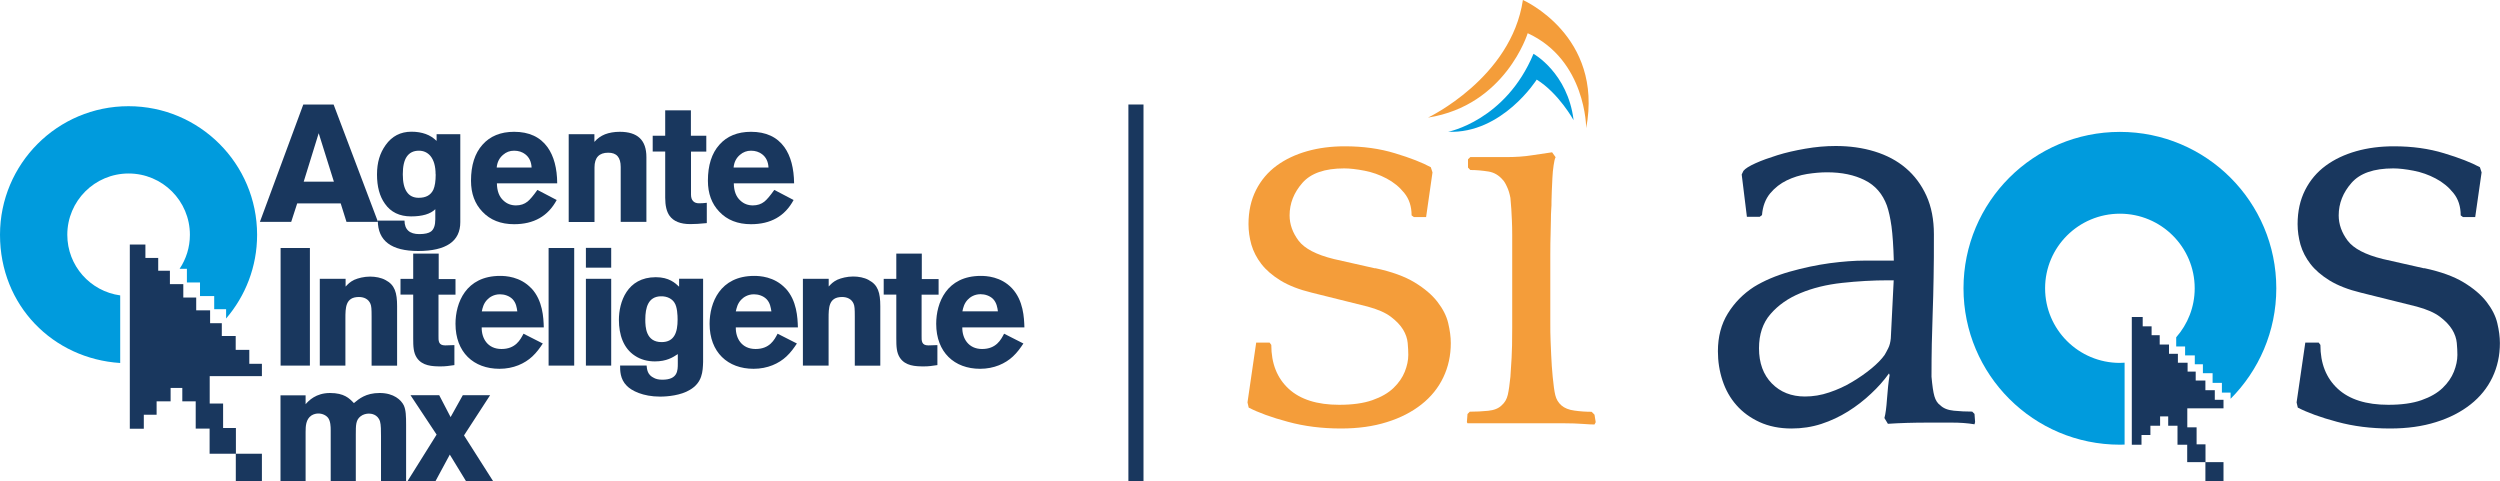 <?xml version="1.0" encoding="UTF-8"?>
<svg xmlns="http://www.w3.org/2000/svg" version="1.1" viewBox="0 0 250 48.13">
  <defs>
    <style>
      .cls-1 {
        fill: #f49d3a;
      }

      .cls-2 {
        fill: #19375e;
      }

      .cls-3 {
        fill: #009bdd;
      }
    </style>
  </defs>
  <!-- Generator: Adobe Illustrator 28.6.0, SVG Export Plug-In . SVG Version: 1.2.0 Build 709)  -->
  <g>
    <g id="Capa_1">
      <g>
        <g>
          <path class="cls-3" d="M25.71,23.48c0-7.1-5.75-12.86-12.86-12.86S0,16.39,0,23.48s5.31,12.39,12.02,12.82v-6.76c-2.99-.41-5.29-2.96-5.29-6.06,0-3.38,2.74-6.13,6.13-6.13s6.13,2.74,6.13,6.13c0,1.26-.38,2.43-1.03,3.4h.73v1.37h1.31v1.36h1.42v1.31h1.19v.93c1.93-2.25,3.1-5.17,3.1-8.37Z"/>
          <path class="cls-2" d="M30.99,36.56v-11.76h-2.93v11.76h2.93ZM34.56,28.65v-.77h-2.58v8.68h2.56v-4.7c0-1.08,0-2.16,1.35-2.16.5,0,.95.2,1.15.67.1.23.12.51.12,1.3v4.9h2.55v-5.95c0-1.35-.23-2.13-1.15-2.61-.45-.25-1.03-.35-1.55-.35-.62,0-1.18.15-1.58.32-.45.22-.62.42-.87.68ZM43.85,29.47h1.7v-1.56h-1.68v-2.55h-2.55v2.53h-1.27v1.57h1.27v4.36c0,.83.02,1.45.37,1.97.55.8,1.52.85,2.4.85.46,0,.8-.05,1.35-.13v-2l-.92.03c-.68,0-.68-.45-.67-.98v-4.08ZM86.87,28c-.45-.25-1.03-.35-1.55-.35-.61,0-1.18.15-1.58.32-.45.22-.62.42-.87.68v-.77h-2.58v8.68h2.57v-4.7c0-1.08,0-2.16,1.35-2.16.5,0,.95.2,1.15.67.1.23.12.51.12,1.3v4.9h2.55v-5.95c0-1.35-.23-2.13-1.15-2.61ZM78.55,28.84c-1.12-1.2-2.61-1.25-3.13-1.25-3.43,0-4.46,2.7-4.46,4.79,0,2.85,1.82,4.5,4.4,4.5,1.4,0,2.53-.53,3.28-1.23.45-.42.75-.85,1.05-1.3l-1.93-.98c-.32.62-.8,1.53-2.2,1.53s-2-1.08-1.98-2.16h6.21c-.03-.98-.1-2.68-1.23-3.9ZM73.58,31.14c.09-.37.17-.77.52-1.15.25-.27.68-.56,1.3-.56.45,0,.93.16,1.25.48.37.38.43.87.49,1.23h-3.55ZM67.91,28.67c-.38-.36-1-.95-2.33-.95-2.88,0-3.69,2.51-3.69,4.26,0,1.5.45,2.85,1.61,3.6.57.38,1.26.56,1.98.56,1.18,0,1.8-.4,2.3-.73v.93c0,.72,0,1.63-1.55,1.63-.4,0-.65-.08-.82-.17-.68-.31-.71-.87-.75-1.25h-2.65c0,.47-.02,1.35.67,2.03.46.48,1.6,1.08,3.33,1.08.78,0,2.08-.13,2.97-.67,1.26-.73,1.3-1.85,1.33-2.8v-8.32h-2.4v.78ZM66.16,34.21c-1.58,0-1.63-1.52-1.63-2.25,0-1.23.3-2.28,1.51-2.33.74-.03,1.2.31,1.4.63.29.42.32,1.28.32,1.7,0,1.23-.3,2.25-1.6,2.25ZM98.21,34.9c-1.38,0-2-1.08-1.98-2.16h6.21c-.03-.98-.1-2.68-1.23-3.9-1.12-1.2-2.61-1.25-3.13-1.25-3.43,0-4.46,2.7-4.46,4.79,0,2.85,1.82,4.5,4.39,4.5,1.4,0,2.53-.53,3.28-1.23.45-.42.75-.85,1.05-1.3l-1.93-.98c-.32.62-.8,1.53-2.2,1.53ZM96.76,29.98c.25-.27.68-.56,1.3-.56.45,0,.93.16,1.25.48.36.38.43.87.48,1.23h-3.55c.08-.37.17-.77.52-1.15ZM92.16,33.55v-4.08h1.7v-1.56h-1.68v-2.55h-2.55v2.53h-1.26v1.57h1.26v4.36c0,.83.02,1.45.37,1.97.55.8,1.51.85,2.4.85.46,0,.8-.05,1.34-.13v-2l-.91.03c-.68,0-.68-.45-.67-.98ZM53.14,28.84c-1.12-1.2-2.61-1.25-3.13-1.25-3.43,0-4.46,2.7-4.46,4.79,0,2.85,1.81,4.5,4.4,4.5,1.4,0,2.53-.53,3.28-1.23.45-.42.75-.85,1.05-1.3l-1.93-.98c-.32.62-.8,1.53-2.2,1.53s-2-1.08-1.98-2.16h6.21c-.03-.98-.1-2.68-1.23-3.9ZM48.18,31.14c.08-.37.17-.77.52-1.15.25-.27.68-.56,1.3-.56.45,0,.93.16,1.25.48.37.38.43.87.48,1.23h-3.55ZM54.86,36.56h2.56v-11.76h-2.56v11.76ZM58.59,26.77h2.53v-1.98h-2.53v1.98ZM58.59,36.56h2.53v-8.68h-2.53v8.68Z"/>
          <path class="cls-2" d="M37.95,39.3c-1.37,0-2.06.59-2.56,1.01-.46-.48-.97-1.01-2.39-1.01s-2.14.78-2.44,1.12v-.89h-2.51v8.59h2.51v-4.9c0-.59.02-1.29.58-1.67.23-.15.5-.2.69-.2.41,0,.79.18.99.45.23.33.25.84.25,1.22v5.1h2.51v-4.68c0-.94,0-1.44.48-1.81.25-.2.58-.27.83-.27.2,0,.88.05,1.11.78.1.33.1.97.1,1.47v4.52h2.51v-5.61c0-.93-.02-1.52-.23-1.98-.26-.53-.99-1.24-2.41-1.24ZM49,39.52h-2.72l-1.22,2.19-1.14-2.19h-2.87l2.61,3.94-2.92,4.67h2.8l1.44-2.67,1.63,2.67h2.71l-2.92-4.59,2.61-4.02Z"/>
          <path class="cls-2" d="M24.91,34.99h-1.34v-1.39h-1.39v-1.28h-1.17v-1.29h-1.39v-1.28h-1.29v-1.34h-1.34v-1.34h-1.17v-1.28h-1.28v-1.34h-1.56v18.42h1.4v-1.4h1.28v-1.34h1.4v-1.34h1.17v1.34h1.34v2.73h1.39v2.51h2.62v2.75h2.61v-2.75h-2.6v-2.57h-1.28v-2.45h-1.34v-2.74h5.22v-1.23h-1.26v-1.4Z"/>
          <g>
            <path class="cls-2" d="M25.99,22.19l4.34-11.74h3.03l4.44,11.74h-3.15l-.58-1.85h-4.35l-.6,1.85h-3.13ZM30.37,18.17h3.02l-1.52-4.85-1.5,4.85Z"/>
            <path class="cls-2" d="M43.66,13.42h2.37v8.79c0,.96-.35,1.68-1.05,2.16-.7.48-1.75.73-3.16.73-2.68,0-4.03-1.01-4.04-3.04h2.67c.01.9.51,1.35,1.48,1.35.55,0,.94-.09,1.17-.26.29-.22.43-.63.43-1.22v-1.01c-.24.24-.57.42-.97.54-.41.12-.89.18-1.45.18-1.15,0-2.03-.42-2.62-1.27-.53-.74-.79-1.71-.79-2.92s.29-2.14.86-2.94c.63-.89,1.49-1.34,2.59-1.34.53,0,1,.08,1.42.23.42.15.78.39,1.09.69v-.69ZM43.56,17.43c0-.81-.18-1.43-.53-1.85-.3-.34-.68-.51-1.14-.51-.54,0-.94.2-1.21.59-.27.39-.4.98-.4,1.77s.13,1.37.4,1.76c.26.39.66.59,1.19.59.73,0,1.21-.27,1.47-.82.15-.34.23-.85.23-1.52Z"/>
            <path class="cls-2" d="M55.73,18.33h-6.04c.01.77.23,1.35.66,1.73.34.32.76.48,1.25.48.45,0,.84-.13,1.15-.38.25-.2.58-.59.99-1.17l1.93,1.01c-.87,1.62-2.29,2.42-4.26,2.42-1.33,0-2.39-.42-3.17-1.25-.76-.79-1.14-1.82-1.14-3.1,0-1.54.38-2.74,1.15-3.6.76-.86,1.82-1.29,3.16-1.29,1.5,0,2.61.52,3.35,1.55.63.89.95,2.09.96,3.6ZM49.66,16.75h3.5c-.03-.58-.24-1.02-.63-1.32-.31-.24-.68-.36-1.12-.36s-.79.14-1.1.41c-.37.31-.59.73-.64,1.27Z"/>
            <path class="cls-2" d="M56.87,22.19v-8.77h2.57v.77c.29-.34.64-.59,1.06-.76.42-.16.92-.25,1.48-.25.89,0,1.56.21,2,.63.44.42.66,1.05.66,1.9v6.48h-2.57v-5.49c0-.48-.1-.84-.31-1.08-.21-.24-.52-.35-.94-.35-.45,0-.79.12-1.02.36-.23.24-.35.61-.35,1.11v5.46h-2.57Z"/>
            <path class="cls-2" d="M70.63,13.58v1.58h-1.53v4.3c0,.29.07.5.21.65.14.15.34.22.6.22s.51-.02.77-.05v2.03c-.66.07-1.21.1-1.65.1-.99,0-1.68-.28-2.08-.84-.29-.41-.43-1.01-.43-1.8v-4.62h-1.25v-1.58h1.25v-2.54h2.57v2.54h1.53Z"/>
            <path class="cls-2" d="M79.42,18.33h-6.04c.01.77.23,1.35.66,1.73.34.32.76.48,1.25.48.45,0,.84-.13,1.15-.38.25-.2.58-.59.99-1.17l1.93,1.01c-.87,1.62-2.29,2.42-4.26,2.42-1.33,0-2.39-.42-3.17-1.25-.76-.79-1.14-1.82-1.14-3.1,0-1.54.38-2.74,1.15-3.6.76-.86,1.82-1.29,3.16-1.29,1.5,0,2.61.52,3.35,1.55.63.89.94,2.09.96,3.6ZM73.35,16.75h3.5c-.03-.58-.24-1.02-.63-1.32-.31-.24-.68-.36-1.12-.36-.42,0-.79.14-1.1.41-.37.31-.59.73-.64,1.27Z"/>
          </g>
        </g>
        <g>
          <g>
            <path class="cls-1" d="M142.8,11.76s8.33-3.95,9.49-11.76c0,0,8.07,3.53,6.33,12.81,0,0,0-6.8-5.85-9.49,0,0-2.21,7.22-9.97,8.44Z"/>
            <path class="cls-3" d="M144.81,13.18s5.75-1.11,8.54-7.8c0,0,3.43,1.9,4.01,6.64,0,0-1.48-2.69-3.69-4.06,0,0-3.43,5.43-8.86,5.22Z"/>
          </g>
          <path class="cls-1" d="M137.54,26.82c1.63.35,2.93.82,3.92,1.42.99.6,1.75,1.25,2.29,1.95.54.7.9,1.4,1.07,2.12.17.72.26,1.38.26,2,0,1.24-.25,2.38-.75,3.43-.5,1.05-1.23,1.95-2.18,2.7-.95.75-2.1,1.35-3.46,1.77-1.36.43-2.88.64-4.59.64-1.9,0-3.67-.22-5.31-.67-1.65-.44-2.95-.92-3.92-1.42l-.12-.52.87-5.98h1.34l.17.23c0,1.86.58,3.32,1.74,4.39,1.16,1.07,2.85,1.6,5.05,1.6,1.32,0,2.42-.15,3.31-.46.89-.31,1.6-.72,2.12-1.22.52-.5.9-1.05,1.13-1.63.23-.58.35-1.14.35-1.68,0-.35-.02-.74-.06-1.19-.04-.44-.19-.89-.46-1.34-.27-.44-.68-.87-1.22-1.28-.54-.41-1.32-.75-2.32-1.02l-5.58-1.39c-1.28-.31-2.32-.72-3.14-1.22-.81-.5-1.45-1.05-1.92-1.66-.46-.6-.79-1.24-.99-1.92-.19-.68-.29-1.37-.29-2.06,0-1.28.25-2.41.75-3.4.5-.99,1.19-1.8,2.06-2.44.87-.64,1.89-1.12,3.05-1.45,1.16-.33,2.42-.49,3.78-.49,1.82,0,3.49.23,5.02.7,1.53.46,2.72.93,3.57,1.39l.17.52-.64,4.47h-1.22l-.23-.17c0-.89-.24-1.64-.73-2.24-.48-.6-1.07-1.08-1.77-1.45-.7-.37-1.43-.63-2.21-.78-.78-.15-1.45-.23-2.03-.23-1.94,0-3.33.48-4.18,1.45-.85.97-1.28,2.05-1.28,3.25,0,.89.3,1.73.9,2.53.6.79,1.77,1.4,3.51,1.83l4.12.93Z"/>
          <path class="cls-1" d="M159.47,42.45c-.27,0-.68-.02-1.22-.06-.54-.04-1.12-.06-1.74-.06h-9.76l-.06-.12.06-.81.23-.23c.62,0,1.23-.03,1.83-.09.6-.06,1.05-.24,1.36-.55.31-.27.51-.62.61-1.05.1-.43.18-1.03.26-1.8.04-.62.08-1.25.12-1.89.04-.64.06-1.66.06-3.05v-9.21c0-.56-.01-1.05-.03-1.48-.02-.43-.04-.81-.06-1.16-.02-.35-.05-.72-.09-1.1-.08-.43-.19-.8-.35-1.13-.15-.33-.29-.55-.41-.67-.39-.46-.87-.75-1.45-.84s-1.18-.15-1.8-.15l-.23-.24v-.83l.23-.22h3.54c1.01,0,1.88-.06,2.61-.18l2.03-.3.35.49c-.08.16-.15.43-.2.82-.06.39-.1.81-.12,1.25s-.04.88-.06,1.31c-.02.43-.03.76-.03.99,0,.31,0,.61-.03.9-.02.29-.03.63-.03,1.02s-.01.85-.03,1.4c-.02.54-.03,1.24-.03,2.1v6.52c0,.85,0,1.55.03,2.1.02.54.04,1.01.06,1.4.02.39.04.75.06,1.08.02.33.05.69.09,1.08.08.81.16,1.43.26,1.83.1.41.3.75.61,1.02.31.27.75.45,1.31.52.56.08,1.13.12,1.71.12l.29.29.12.75-.12.23Z"/>
          <path class="cls-2" d="M188.44,41.81c.12-.43.2-1.06.26-1.92.06-.85.14-1.65.26-2.38l-.06-.17c-.5.7-1.1,1.38-1.8,2.03-.7.66-1.46,1.25-2.29,1.77-.83.52-1.72.94-2.67,1.25-.95.31-1.95.46-2.99.46-1.2,0-2.27-.22-3.19-.64-.93-.43-1.7-.99-2.32-1.7-.62-.7-1.08-1.52-1.39-2.46-.31-.94-.46-1.91-.46-2.93,0-1.44.33-2.7.99-3.77.66-1.07,1.53-1.96,2.61-2.66,1.01-.62,2.2-1.13,3.57-1.52s2.71-.67,4.01-.85c1.3-.17,2.47-.26,3.51-.26h2.9c-.04-1.44-.12-2.58-.23-3.42-.12-.84-.27-1.53-.46-2.08-.43-1.17-1.16-2.02-2.21-2.54-1.05-.53-2.3-.79-3.78-.79-.62,0-1.29.06-2,.17-.72.12-1.39.33-2.03.64-.64.31-1.19.74-1.66,1.3-.46.56-.74,1.28-.81,2.17l-.23.17h-1.28l-.52-4.23.17-.36c.19-.24.6-.49,1.22-.77.62-.28,1.35-.54,2.18-.8.83-.26,1.76-.47,2.79-.65,1.03-.18,2.04-.27,3.05-.27,1.39,0,2.69.18,3.89.55,1.2.37,2.24.92,3.11,1.66.87.74,1.56,1.66,2.06,2.76.5,1.1.75,2.39.75,3.86,0,1.63,0,3.07-.03,4.33-.02,1.26-.05,2.42-.09,3.49-.04,1.07-.07,2.11-.09,3.14-.02,1.03-.03,2.12-.03,3.28.08.89.17,1.54.29,1.95.12.41.31.71.58.9.31.31.76.49,1.37.55.6.06,1.21.09,1.83.09l.23.23.06.81-.06.23c-.7-.12-1.45-.17-2.27-.17h-2.38c-1.47,0-2.81.04-4.01.12l-.35-.58ZM188.44,35.53c.12-.19.24-.43.38-.7.14-.27.22-.6.26-.99l.29-5.81h-.52c-1.55,0-3.1.09-4.65.26-1.55.17-2.93.51-4.15,1.02-1.22.5-2.22,1.2-2.99,2.09-.78.89-1.16,2.03-1.16,3.43,0,1.47.43,2.64,1.28,3.51.85.87,1.96,1.31,3.31,1.31.81,0,1.63-.13,2.44-.41.81-.27,1.58-.62,2.29-1.05.72-.43,1.35-.87,1.92-1.34.56-.46,1-.91,1.31-1.34Z"/>
          <path class="cls-2" d="M242.45,26.82c1.63.35,2.93.82,3.92,1.42.99.6,1.75,1.25,2.29,1.95.54.7.9,1.4,1.07,2.12.17.72.26,1.38.26,2,0,1.24-.25,2.38-.75,3.43-.5,1.05-1.23,1.95-2.18,2.7-.95.75-2.1,1.35-3.46,1.77-1.36.43-2.88.64-4.59.64-1.9,0-3.67-.22-5.31-.67-1.65-.44-2.95-.92-3.92-1.42l-.12-.52.87-5.98h1.34l.17.23c0,1.86.58,3.32,1.74,4.39,1.16,1.07,2.85,1.6,5.05,1.6,1.32,0,2.42-.15,3.31-.46.89-.31,1.6-.72,2.12-1.22.52-.5.9-1.05,1.13-1.63.23-.58.35-1.14.35-1.68,0-.35-.02-.74-.06-1.19-.04-.44-.19-.89-.46-1.34-.27-.44-.68-.87-1.22-1.28-.54-.41-1.32-.75-2.32-1.02l-5.58-1.39c-1.28-.31-2.32-.72-3.14-1.22-.81-.5-1.45-1.05-1.92-1.66-.46-.6-.79-1.24-.99-1.92-.19-.68-.29-1.37-.29-2.06,0-1.28.25-2.41.75-3.4.5-.99,1.19-1.8,2.06-2.44.87-.64,1.89-1.12,3.05-1.45,1.16-.33,2.42-.49,3.78-.49,1.82,0,3.49.23,5.02.7,1.53.46,2.72.93,3.57,1.39l.17.52-.64,4.47h-1.22l-.23-.17c0-.89-.24-1.64-.73-2.24-.48-.6-1.07-1.08-1.77-1.45-.7-.37-1.43-.63-2.21-.78-.78-.15-1.45-.23-2.03-.23-1.94,0-3.33.48-4.18,1.45-.85.97-1.28,2.05-1.28,3.25,0,.89.3,1.73.9,2.53.6.79,1.77,1.4,3.51,1.83l4.12.93Z"/>
          <path class="cls-3" d="M211.99,36.29c-4.13,0-7.48-3.34-7.48-7.46s3.35-7.46,7.48-7.46,7.48,3.34,7.48,7.46c0,1.88-.7,3.59-1.85,4.9v.92h.89v.89h.97v.89h.81v.89h.97v.97h.93v.97h.87v.62c2.82-2.83,4.57-6.73,4.57-11.05,0-8.64-7-15.64-15.64-15.64s-15.64,7-15.64,15.64,7,15.64,15.64,15.64c.16,0,.31,0,.47-.01v-8.19c-.16,0-.31.02-.47.02Z"/>
          <path class="cls-2" d="M221.47,39.02h-.93v-.97h-.97v-.89h-.81v-.89h-.97v-.89h-.89v-.93h-.93v-.93h-.81v-.89h-.89v-.93h-1.09v12.77h.97v-.97h.89v-.93h.97v-.93h.81v.93h.93v1.9h.97v1.74h1.82v1.91h1.81v-1.91h-1.8v-1.78h-.89v-1.7h-.93v-1.9h3.62v-.85h-.87v-.97Z"/>
        </g>
        <rect class="cls-2" x="112.84" y="10.45" width="1.51" height="37.68"/>
      </g>
    </g>
  </g>
</svg>